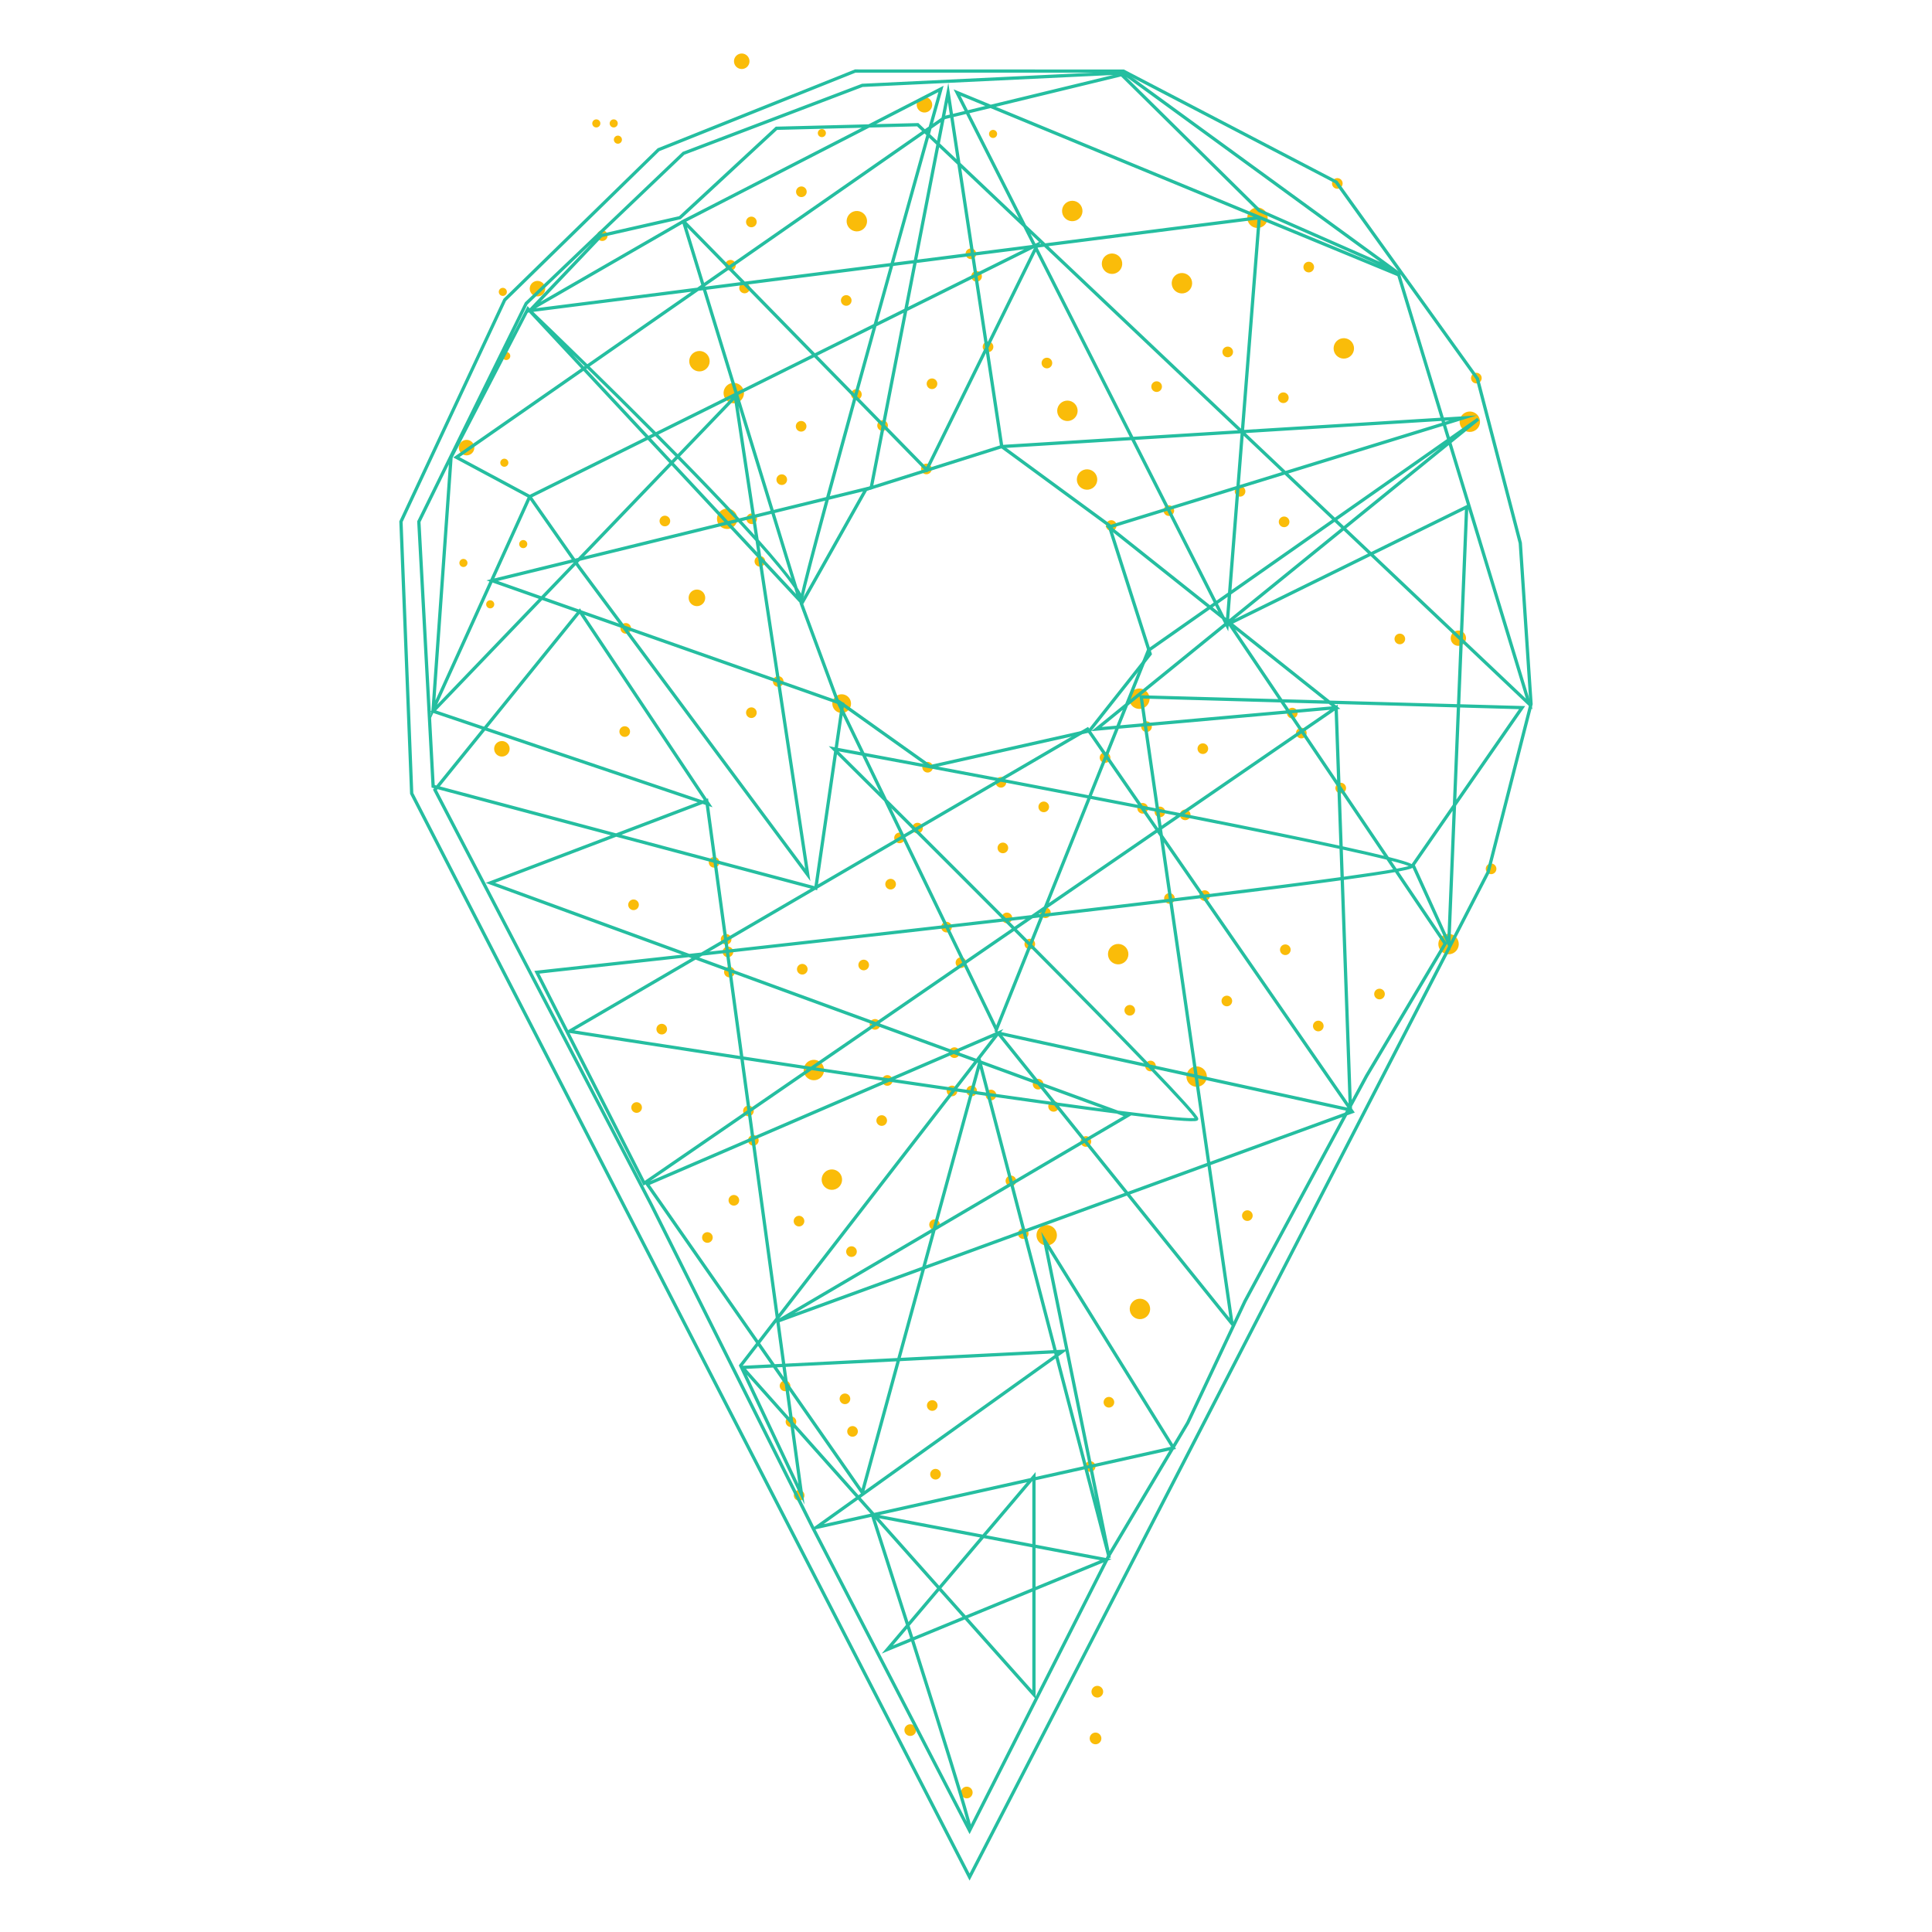 <?xml version="1.0" encoding="utf-8"?>
<!-- Generator: Adobe Illustrator 25.3.1, SVG Export Plug-In . SVG Version: 6.00 Build 0)  -->
<svg version="1.1" id="Ñëîé_1" xmlns="http://www.w3.org/2000/svg" xmlns:xlink="http://www.w3.org/1999/xlink" x="0px" y="0px"
	 viewBox="0 0 500 500" enable-background="new 0 0 500 500" xml:space="preserve">
<path fill="#FABC09" d="M165.87,287.435c-0.447,0.616-1.309,0.753-1.925,0.305c-0.616-0.447-0.753-1.309-0.305-1.925
	c0.447-0.616,1.309-0.753,1.925-0.306C166.18,285.957,166.317,286.818,165.87,287.435z"/>
<path fill="#FABC09" d="M131.369,120.37c-0.34,0.468-0.995,0.572-1.463,0.232c-0.468-0.34-0.572-0.995-0.232-1.463
	c0.34-0.468,0.995-0.572,1.463-0.232C131.605,119.247,131.709,119.902,131.369,120.37z"/>
<path fill="#FABC09" d="M318.866,258.827c0.126,0.751-0.381,1.461-1.132,1.587c-0.75,0.126-1.461-0.381-1.587-1.132
	c-0.126-0.751,0.381-1.461,1.132-1.587C318.029,257.57,318.74,258.076,318.866,258.827z"/>
<path fill="#FABC09" d="M229.769,109.902c0.126,0.751-0.381,1.461-1.132,1.587c-0.751,0.126-1.462-0.381-1.587-1.132
	c-0.126-0.751,0.381-1.461,1.132-1.587C228.933,108.644,229.643,109.151,229.769,109.902z"/>
<path fill="#FABC09" d="M127.714,157.013c-0.34,0.468-0.995,0.572-1.463,0.232c-0.468-0.34-0.572-0.995-0.232-1.463
	c0.34-0.468,0.995-0.572,1.463-0.232C127.95,155.89,128.054,156.545,127.714,157.013z"/>
<path fill="#FABC09" d="M207.935,387.803c-0.447,0.616-1.309,0.753-1.925,0.305c-0.616-0.447-0.753-1.309-0.305-1.925
	c0.447-0.616,1.309-0.753,1.925-0.306C208.245,386.325,208.382,387.186,207.935,387.803z"/>
<path fill="#FABC09" d="M261.699,238.364c-0.447,0.616-1.309,0.753-1.925,0.306c-0.616-0.447-0.753-1.309-0.306-1.925
	c0.447-0.616,1.309-0.753,1.925-0.305C262.009,236.886,262.146,237.748,261.699,238.364z"/>
<path fill="#FABC09" d="M243.227,382.336c-0.447,0.616-1.309,0.753-1.925,0.306c-0.616-0.447-0.753-1.309-0.305-1.925
	c0.447-0.616,1.309-0.753,1.925-0.306C243.537,380.858,243.674,381.72,243.227,382.336z"/>
<path fill="#FABC09" d="M208.692,110.097c0.126,0.751-0.381,1.461-1.132,1.587c-0.751,0.126-1.461-0.381-1.587-1.132
	c-0.126-0.751,0.381-1.462,1.132-1.587C207.855,108.84,208.566,109.346,208.692,110.097z"/>
<path fill="#FABC09" d="M256.6,90.802c-0.577,0.496-1.447,0.431-1.944-0.146c-0.496-0.577-0.431-1.447,0.146-1.944
	c0.577-0.496,1.447-0.431,1.944,0.146C257.243,89.435,257.178,90.305,256.6,90.802z"/>
<path fill="#FABC09" d="M303.393,133.188c-0.577,0.497-1.447,0.431-1.944-0.146c-0.496-0.577-0.431-1.447,0.146-1.944
	c0.577-0.497,1.447-0.431,1.944,0.146C304.035,131.821,303.97,132.691,303.393,133.188z"/>
<path fill="#FABC09" d="M386.791,225.899c-0.577,0.496-1.447,0.431-1.944-0.146c-0.496-0.577-0.431-1.447,0.146-1.944
	c0.577-0.497,1.448-0.431,1.944,0.146C387.433,224.532,387.368,225.402,386.791,225.899z"/>
<path fill="#FABC09" d="M271.021,209.864c-0.577,0.497-1.447,0.431-1.944-0.146c-0.496-0.577-0.431-1.447,0.146-1.944
	c0.577-0.496,1.447-0.431,1.944,0.146C271.664,208.498,271.598,209.368,271.021,209.864z"/>
<path fill="#FABC09" d="M283.252,380.337c-0.447,0.616-1.309,0.753-1.925,0.306c-0.616-0.447-0.753-1.309-0.305-1.925
	s1.309-0.753,1.925-0.305C283.563,378.859,283.7,379.721,283.252,380.337z"/>
<path fill="#FABC09" d="M197.558,146.311c-0.577,0.497-1.447,0.431-1.944-0.146c-0.496-0.577-0.431-1.447,0.146-1.944
	c0.577-0.497,1.447-0.431,1.944,0.146C198.201,144.945,198.135,145.815,197.558,146.311z"/>
<path fill="#FABC09" d="M219.788,362.825c-0.447,0.616-1.309,0.753-1.925,0.306c-0.616-0.447-0.753-1.309-0.306-1.925
	s1.309-0.753,1.925-0.305C220.099,361.348,220.236,362.209,219.788,362.825z"/>
<path fill="#FABC09" d="M236.798,448.638c-0.492,0.677-1.438,0.827-2.115,0.336c-0.677-0.491-0.827-1.438-0.336-2.115
	c0.492-0.677,1.439-0.827,2.115-0.336C237.139,447.014,237.29,447.961,236.798,448.638z"/>
<path fill="#FABC09" d="M208.513,50.439c-0.447,0.616-1.309,0.753-1.925,0.306c-0.616-0.447-0.753-1.309-0.306-1.925
	c0.447-0.616,1.309-0.753,1.925-0.306C208.823,48.961,208.96,49.823,208.513,50.439z"/>
<path fill="#FABC09" d="M246.072,240.75c-0.447,0.616-1.309,0.753-1.925,0.305c-0.616-0.447-0.753-1.309-0.305-1.925
	c0.447-0.616,1.309-0.753,1.925-0.305C246.383,239.272,246.519,240.133,246.072,240.75z"/>
<path fill="#FABC09" d="M303.764,233.321c-0.447,0.616-1.309,0.753-1.925,0.305c-0.616-0.447-0.753-1.309-0.305-1.925
	c0.447-0.616,1.309-0.753,1.925-0.306C304.074,231.843,304.211,232.705,303.764,233.321z"/>
<path fill="#FABC09" d="M337.9,190.527c-0.447,0.616-1.309,0.753-1.925,0.306c-0.616-0.447-0.753-1.309-0.306-1.925
	c0.447-0.616,1.309-0.753,1.925-0.306C338.21,189.049,338.347,189.911,337.9,190.527z"/>
<path fill="#FABC09" d="M213.73,34.271c0.096,0.571-0.289,1.11-0.86,1.206c-0.57,0.096-1.11-0.289-1.206-0.86
	c-0.096-0.571,0.289-1.111,0.86-1.206C213.094,33.315,213.634,33.7,213.73,34.271z"/>
<path fill="#FABC09" d="M241.11,121.136c0.126,0.751-0.381,1.461-1.132,1.587c-0.751,0.126-1.462-0.381-1.587-1.132
	c-0.126-0.751,0.381-1.462,1.132-1.587C240.273,119.879,240.984,120.385,241.11,121.136z"/>
<path fill="#FABC09" d="M172.619,266.113c0.126,0.751-0.381,1.461-1.132,1.587c-0.751,0.126-1.461-0.381-1.587-1.132
	c-0.126-0.751,0.381-1.461,1.132-1.587C171.782,264.856,172.493,265.363,172.619,266.113z"/>
<path fill="#FABC09" d="M363.634,165.131c0.126,0.751-0.381,1.461-1.132,1.587c-0.751,0.126-1.461-0.381-1.587-1.132
	c-0.126-0.751,0.381-1.461,1.132-1.587C362.797,163.874,363.508,164.38,363.634,165.131z"/>
<path fill="#FABC09" d="M231.605,229.628c-0.447,0.616-1.309,0.753-1.925,0.306c-0.616-0.447-0.753-1.309-0.306-1.925
	c0.447-0.616,1.309-0.753,1.925-0.305C231.915,228.151,232.052,229.013,231.605,229.628z"/>
<path fill="#FABC09" d="M195.902,134.032c0.126,0.751-0.381,1.461-1.132,1.587c-0.751,0.126-1.461-0.381-1.587-1.132
	c-0.126-0.751,0.381-1.461,1.132-1.587C195.066,132.774,195.776,133.281,195.902,134.032z"/>
<path fill="#FABC09" d="M242.559,99.09c0.126,0.751-0.381,1.461-1.132,1.587c-0.751,0.126-1.462-0.381-1.587-1.132
	c-0.126-0.751,0.381-1.462,1.132-1.587C241.722,97.833,242.433,98.339,242.559,99.09z"/>
<path fill="#FABC09" d="M193.81,75.342c-0.447,0.616-1.309,0.753-1.925,0.306c-0.616-0.447-0.753-1.309-0.305-1.925
	c0.447-0.616,1.309-0.753,1.925-0.305C194.121,73.864,194.257,74.726,193.81,75.342z"/>
<path fill="#FABC09" d="M233.913,217.657c-0.447,0.616-1.309,0.753-1.925,0.305c-0.616-0.447-0.753-1.309-0.306-1.925
	c0.447-0.616,1.309-0.753,1.925-0.306C234.224,216.179,234.36,217.041,233.913,217.657z"/>
<path fill="#FABC09" d="M219.787,183.52c-0.786,1.083-2.301,1.324-3.384,0.537c-1.083-0.786-1.323-2.301-0.537-3.384
	c0.786-1.083,2.301-1.323,3.384-0.537C220.333,180.922,220.573,182.437,219.787,183.52z"/>
<path fill="#FABC09" d="M274.024,286.1c0.126,0.751-0.381,1.461-1.132,1.587c-0.751,0.126-1.461-0.381-1.587-1.132
	c-0.126-0.751,0.381-1.462,1.132-1.587C273.188,284.842,273.898,285.349,274.024,286.1z"/>
<path fill="#FABC09" d="M287.099,196.877c-0.447,0.616-1.309,0.753-1.925,0.305c-0.616-0.447-0.753-1.309-0.306-1.925
	c0.447-0.616,1.309-0.753,1.925-0.305C287.41,195.399,287.546,196.261,287.099,196.877z"/>
<path fill="#FABC09" d="M271.449,237.272c-0.577,0.496-1.447,0.431-1.944-0.146c-0.496-0.577-0.431-1.447,0.146-1.944
	c0.577-0.496,1.447-0.431,1.944,0.146C272.092,235.905,272.026,236.775,271.449,237.272z"/>
<path fill="#FABC09" d="M207.898,316.836c-0.447,0.616-1.309,0.753-1.925,0.306c-0.616-0.447-0.753-1.309-0.306-1.925
	c0.447-0.616,1.309-0.753,1.925-0.305C208.209,315.358,208.345,316.22,207.898,316.836z"/>
<path fill="#FABC09" d="M184.191,321.07c-0.447,0.616-1.309,0.753-1.925,0.306c-0.616-0.447-0.753-1.309-0.306-1.925
	c0.447-0.616,1.309-0.753,1.925-0.306C184.502,319.592,184.638,320.454,184.191,321.07z"/>
<path fill="#FABC09" d="M260.16,203.264c-0.447,0.616-1.309,0.753-1.925,0.305c-0.616-0.447-0.753-1.309-0.306-1.925
	c0.447-0.616,1.309-0.753,1.925-0.306C260.471,201.786,260.607,202.648,260.16,203.264z"/>
<path fill="#FABC09" d="M173.184,135.647c-0.447,0.616-1.309,0.753-1.925,0.306c-0.616-0.447-0.753-1.309-0.306-1.925
	c0.447-0.616,1.309-0.753,1.925-0.305C173.495,134.169,173.632,135.031,173.184,135.647z"/>
<path fill="#FABC09" d="M285.211,438.7c-0.492,0.677-1.438,0.827-2.115,0.336c-0.677-0.491-0.827-1.438-0.336-2.115
	c0.491-0.677,1.438-0.827,2.115-0.336C285.552,437.077,285.703,438.023,285.211,438.7z"/>
<path fill="#FABC09" d="M190.155,69.452c-0.447,0.616-1.309,0.753-1.925,0.306c-0.616-0.447-0.753-1.309-0.306-1.925
	c0.447-0.616,1.309-0.753,1.925-0.306C190.465,67.974,190.602,68.836,190.155,69.452z"/>
<path fill="#FABC09" d="M242.38,364.556c-0.447,0.616-1.309,0.753-1.925,0.305c-0.616-0.447-0.753-1.309-0.305-1.925
	c0.447-0.616,1.309-0.753,1.925-0.306C242.69,363.078,242.827,363.94,242.38,364.556z"/>
<path fill="#FABC09" d="M136.448,140.639c0.096,0.571-0.289,1.111-0.86,1.206c-0.57,0.096-1.11-0.289-1.206-0.86
	c-0.096-0.571,0.289-1.11,0.86-1.206C135.812,139.684,136.352,140.068,136.448,140.639z"/>
<path fill="#FABC09" d="M323.93,315.412c-0.447,0.616-1.309,0.753-1.925,0.306c-0.616-0.447-0.753-1.309-0.305-1.925
	c0.447-0.616,1.309-0.753,1.925-0.305C324.24,313.934,324.377,314.795,323.93,315.412z"/>
<path fill="#FABC09" d="M189.886,252.371c-0.447,0.616-1.309,0.753-1.925,0.306c-0.616-0.447-0.753-1.309-0.306-1.925
	c0.447-0.616,1.309-0.753,1.925-0.305C190.197,250.893,190.333,251.755,189.886,252.371z"/>
<path fill="#FABC09" d="M333.243,103.742c-0.447,0.616-1.309,0.753-1.925,0.306c-0.616-0.447-0.753-1.309-0.306-1.925
	c0.447-0.616,1.309-0.753,1.925-0.305C333.553,102.265,333.69,103.126,333.243,103.742z"/>
<path fill="#FABC09" d="M297.08,208.963c0.126,0.751-0.381,1.461-1.132,1.587c-0.751,0.126-1.462-0.381-1.587-1.132
	c-0.126-0.751,0.381-1.461,1.132-1.587C296.244,207.705,296.954,208.212,297.08,208.963z"/>
<path fill="#FABC09" d="M300.694,99.831c0.126,0.751-0.381,1.461-1.132,1.587c-0.751,0.126-1.461-0.381-1.587-1.132
	c-0.126-0.751,0.381-1.462,1.132-1.587C299.858,98.573,300.569,99.08,300.694,99.831z"/>
<ellipse transform="matrix(0.674 -0.739 0.739 0.674 -119.536 197.486)" fill="#FABC09" cx="163.908" cy="234.131" rx="1.379" ry="1.378"/>
<path fill="#FABC09" d="M347.457,47.248c0.126,0.751-0.381,1.461-1.132,1.587c-0.75,0.126-1.461-0.381-1.587-1.132
	c-0.126-0.751,0.381-1.462,1.132-1.587C346.621,45.99,347.331,46.497,347.457,47.248z"/>
<path fill="#FABC09" d="M258.04,34.488c0.096,0.57-0.289,1.11-0.86,1.206c-0.57,0.096-1.111-0.289-1.206-0.86
	c-0.096-0.571,0.289-1.11,0.86-1.206C257.404,33.532,257.944,33.917,258.04,34.488z"/>
<path fill="#FABC09" d="M160.759,36.764c-0.34,0.468-0.995,0.572-1.463,0.232c-0.468-0.34-0.572-0.995-0.232-1.463
	c0.34-0.468,0.995-0.572,1.463-0.232C160.995,35.641,161.099,36.296,160.759,36.764z"/>
<path fill="#FABC09" d="M208.745,251.642c-0.447,0.616-1.309,0.753-1.925,0.306c-0.616-0.447-0.753-1.309-0.306-1.925
	c0.447-0.616,1.309-0.753,1.925-0.305C209.055,250.164,209.192,251.026,208.745,251.642z"/>
<path fill="#FABC09" d="M251.427,464.788c-0.491,0.677-1.438,0.827-2.115,0.336c-0.677-0.492-0.827-1.438-0.336-2.115
	c0.491-0.677,1.438-0.827,2.115-0.336C251.768,463.164,251.919,464.111,251.427,464.788z"/>
<path fill="#FABC09" d="M195.813,57.212c0.126,0.751-0.381,1.461-1.132,1.587c-0.751,0.126-1.462-0.381-1.587-1.132
	c-0.126-0.751,0.381-1.462,1.132-1.587C194.976,55.955,195.687,56.461,195.813,57.212z"/>
<path fill="#FABC09" d="M156.98,61.795c-0.447,0.616-1.309,0.753-1.925,0.305c-0.616-0.447-0.753-1.309-0.305-1.925
	c0.447-0.616,1.309-0.753,1.925-0.306C157.29,60.317,157.427,61.179,156.98,61.795z"/>
<path fill="#FABC09" d="M334,245.565c0.126,0.751-0.381,1.461-1.132,1.587c-0.751,0.126-1.462-0.381-1.587-1.132
	c-0.126-0.751,0.381-1.461,1.132-1.587C333.163,244.308,333.874,244.814,334,245.565z"/>
<path fill="#FABC09" d="M293.285,262.504c-0.577,0.497-1.447,0.431-1.944-0.146c-0.496-0.577-0.431-1.447,0.146-1.944
	c0.577-0.497,1.447-0.431,1.944,0.146C293.928,261.138,293.862,262.008,293.285,262.504z"/>
<path fill="#FABC09" d="M339.602,70.163c-0.577,0.497-1.447,0.431-1.944-0.146c-0.496-0.577-0.431-1.447,0.146-1.944
	c0.577-0.497,1.448-0.431,1.944,0.146C340.244,68.796,340.179,69.666,339.602,70.163z"/>
<path fill="#FABC09" d="M265.716,320.303c-0.577,0.497-1.447,0.431-1.944-0.146c-0.496-0.577-0.431-1.447,0.146-1.944
	c0.577-0.496,1.448-0.431,1.944,0.146C266.358,318.937,266.293,319.807,265.716,320.303z"/>
<path fill="#FABC09" d="M131.698,92.925c-0.438,0.377-1.1,0.328-1.477-0.111c-0.377-0.438-0.328-1.1,0.111-1.477
	c0.438-0.377,1.1-0.327,1.477,0.111C132.186,91.886,132.136,92.547,131.698,92.925z"/>
<path fill="#FABC09" d="M333.225,136.099c-0.577,0.497-1.447,0.431-1.944-0.146c-0.496-0.577-0.431-1.447,0.146-1.944
	c0.577-0.496,1.448-0.431,1.944,0.146C333.867,134.732,333.802,135.602,333.225,136.099z"/>
<path fill="#FABC09" d="M252.169,66.724c-0.577,0.497-1.447,0.431-1.944-0.146c-0.496-0.577-0.431-1.447,0.146-1.944
	c0.577-0.496,1.447-0.431,1.944,0.146C252.811,65.357,252.746,66.227,252.169,66.724z"/>
<path fill="#FABC09" d="M229.084,291.041c-0.577,0.496-1.447,0.431-1.944-0.146c-0.496-0.577-0.431-1.447,0.146-1.944
	c0.577-0.496,1.447-0.431,1.944,0.146C229.726,289.674,229.661,290.544,229.084,291.041z"/>
<path fill="#FABC09" d="M256.339,284.763c-0.759-0.063-1.322-0.73-1.259-1.489c0.064-0.758,0.73-1.322,1.489-1.259
	c0.759,0.063,1.322,0.73,1.259,1.489C257.764,284.264,257.097,284.827,256.339,284.763z"/>
<path fill="#FABC09" d="M318.633,92.124c-0.577,0.497-1.447,0.431-1.944-0.146c-0.496-0.577-0.431-1.447,0.146-1.944
	c0.577-0.496,1.447-0.431,1.944,0.146C319.275,90.757,319.21,91.628,318.633,92.124z"/>
<path fill="#FABC09" d="M220.366,77.532c0.126,0.751-0.381,1.461-1.132,1.587c-0.751,0.126-1.461-0.381-1.587-1.132
	c-0.126-0.751,0.381-1.461,1.132-1.587C219.53,76.275,220.241,76.782,220.366,77.532z"/>
<path fill="#FABC09" d="M230.758,280.429c-0.447,0.616-1.309,0.753-1.925,0.306c-0.616-0.447-0.753-1.309-0.306-1.925
	c0.447-0.616,1.309-0.753,1.925-0.305C231.069,278.951,231.206,279.813,230.758,280.429z"/>
<path fill="#FABC09" d="M155.173,32.554c-0.34,0.468-0.995,0.572-1.463,0.232c-0.468-0.34-0.572-0.995-0.232-1.463
	c0.34-0.468,0.995-0.572,1.463-0.232C155.409,31.431,155.513,32.086,155.173,32.554z"/>
<path fill="#FABC09" d="M280.057,296.398c-0.542-0.535-0.548-1.407-0.013-1.949c0.535-0.542,1.408-0.548,1.949-0.013
	c0.542,0.535,0.547,1.408,0.013,1.949C281.472,296.927,280.599,296.933,280.057,296.398z"/>
<path fill="#FABC09" d="M131.165,75.364c0.096,0.57-0.289,1.11-0.86,1.206c-0.57,0.096-1.11-0.289-1.206-0.86
	c-0.096-0.57,0.289-1.11,0.86-1.206C130.53,74.409,131.07,74.794,131.165,75.364z"/>
<path fill="#FABC09" d="M196.081,295.938c-0.447,0.616-1.309,0.753-1.925,0.305c-0.616-0.447-0.753-1.309-0.305-1.925
	c0.447-0.616,1.309-0.753,1.925-0.306C196.392,294.46,196.529,295.322,196.081,295.938z"/>
<path fill="#FABC09" d="M221.75,371.255c-0.447,0.616-1.309,0.753-1.925,0.305c-0.616-0.447-0.753-1.309-0.306-1.925
	c0.447-0.616,1.309-0.753,1.925-0.306C222.061,369.778,222.198,370.639,221.75,371.255z"/>
<path fill="#FABC09" d="M301.541,209.899c0.126,0.751-0.381,1.461-1.132,1.587c-0.751,0.126-1.461-0.381-1.587-1.132
	c-0.126-0.751,0.381-1.461,1.132-1.587C300.705,208.641,301.415,209.148,301.541,209.899z"/>
<path fill="#FABC09" d="M203.433,124.946c-0.447,0.616-1.309,0.753-1.925,0.305c-0.616-0.447-0.753-1.309-0.305-1.925
	c0.447-0.616,1.309-0.753,1.925-0.306C203.743,123.468,203.88,124.33,203.433,124.946z"/>
<path fill="#FABC09" d="M194.811,288.318c-0.447,0.616-1.309,0.753-1.925,0.306c-0.616-0.447-0.753-1.309-0.306-1.925
	c0.447-0.616,1.309-0.753,1.925-0.305C195.122,286.84,195.259,287.702,194.811,288.318z"/>
<path fill="#FABC09" d="M260.901,219.212c0.126,0.751-0.381,1.462-1.132,1.587c-0.751,0.126-1.461-0.381-1.587-1.132
	c-0.126-0.751,0.381-1.461,1.132-1.587C260.064,217.955,260.775,218.462,260.901,219.212z"/>
<path fill="#FABC09" d="M312.886,232.592c-0.447,0.616-1.309,0.753-1.925,0.306c-0.616-0.447-0.753-1.309-0.306-1.925
	c0.447-0.616,1.309-0.753,1.925-0.306C313.196,231.114,313.333,231.976,312.886,232.592z"/>
<path fill="#FABC09" d="M163.061,163.433c-0.447,0.616-1.309,0.753-1.925,0.306c-0.616-0.447-0.753-1.309-0.305-1.925
	c0.447-0.616,1.309-0.753,1.925-0.305C163.371,161.955,163.508,162.817,163.061,163.433z"/>
<path fill="#FABC09" d="M358.375,257.028c0.126,0.751-0.381,1.462-1.132,1.587c-0.751,0.126-1.461-0.381-1.587-1.132
	c-0.126-0.751,0.381-1.461,1.132-1.587C357.538,255.77,358.249,256.277,358.375,257.028z"/>
<path fill="#FABC09" d="M224.885,249.514c0.126,0.751-0.381,1.462-1.132,1.587c-0.751,0.126-1.461-0.381-1.587-1.132
	c-0.126-0.751,0.381-1.462,1.132-1.587C224.048,248.256,224.759,248.763,224.885,249.514z"/>
<path fill="#FABC09" d="M262.985,305.394c0.126,0.751-0.381,1.461-1.132,1.587c-0.751,0.126-1.461-0.381-1.587-1.132
	c-0.126-0.751,0.381-1.462,1.132-1.587C262.149,304.137,262.859,304.644,262.985,305.394z"/>
<path fill="#FABC09" d="M202.765,176.138c0.126,0.751-0.381,1.461-1.132,1.587c-0.751,0.126-1.461-0.381-1.587-1.132
	c-0.126-0.751,0.381-1.461,1.132-1.587C201.929,174.88,202.639,175.387,202.765,176.138z"/>
<path fill="#FABC09" d="M241.427,198.328c0.126,0.751-0.381,1.461-1.132,1.587c-0.751,0.126-1.461-0.381-1.587-1.132
	c-0.126-0.751,0.381-1.462,1.132-1.587C240.591,197.07,241.301,197.577,241.427,198.328z"/>
<path fill="#FABC09" d="M243.227,316.719c0.126,0.751-0.381,1.461-1.132,1.587c-0.751,0.126-1.462-0.381-1.587-1.132
	c-0.126-0.751,0.381-1.461,1.132-1.587C242.39,315.461,243.101,315.968,243.227,316.719z"/>
<path fill="#FABC09" d="M297.837,188.87c-0.447,0.616-1.309,0.753-1.925,0.305c-0.616-0.447-0.753-1.309-0.306-1.925
	c0.447-0.616,1.309-0.753,1.925-0.305C298.148,187.393,298.284,188.254,297.837,188.87z"/>
<path fill="#FABC09" d="M252.825,282.111c0.126,0.751-0.381,1.461-1.132,1.587c-0.751,0.126-1.462-0.381-1.587-1.132
	c-0.126-0.751,0.381-1.461,1.132-1.587C251.989,280.853,252.699,281.36,252.825,282.111z"/>
<path fill="#FABC09" d="M222.996,101.858c0.126,0.751-0.381,1.461-1.132,1.587c-0.751,0.126-1.462-0.381-1.587-1.132
	c-0.126-0.751,0.381-1.461,1.132-1.587C222.159,100.601,222.87,101.107,222.996,101.858z"/>
<path fill="#FABC09" d="M288.101,363.709c-0.447,0.616-1.309,0.753-1.925,0.306c-0.616-0.447-0.753-1.309-0.306-1.925
	c0.447-0.616,1.309-0.753,1.925-0.306C288.411,362.231,288.548,363.093,288.101,363.709z"/>
<path fill="#FABC09" d="M120.782,146.308c-0.34,0.468-0.995,0.572-1.463,0.232c-0.468-0.34-0.572-0.995-0.232-1.463
	c0.34-0.468,0.995-0.572,1.463-0.232C121.018,145.185,121.122,145.84,120.782,146.308z"/>
<path fill="#FABC09" d="M248.115,273.232c-0.447,0.616-1.309,0.753-1.925,0.305c-0.616-0.447-0.753-1.309-0.306-1.925
	c0.447-0.616,1.309-0.753,1.925-0.306C248.426,271.754,248.563,272.616,248.115,273.232z"/>
<path fill="#FABC09" d="M322.285,126.925c0.126,0.751-0.381,1.461-1.132,1.587c-0.751,0.126-1.461-0.381-1.587-1.132
	c-0.126-0.751,0.381-1.461,1.132-1.587C321.448,125.667,322.159,126.174,322.285,126.925z"/>
<path fill="#FABC09" d="M204.28,359.476c-0.447,0.616-1.309,0.753-1.925,0.306c-0.616-0.447-0.753-1.309-0.306-1.925
	c0.447-0.616,1.309-0.753,1.925-0.306C204.59,357.998,204.727,358.86,204.28,359.476z"/>
<path fill="#FABC09" d="M227.563,265.918c-0.447,0.616-1.309,0.753-1.925,0.305c-0.616-0.447-0.753-1.309-0.305-1.925
	c0.447-0.616,1.309-0.753,1.925-0.305C227.874,264.44,228.01,265.302,227.563,265.918z"/>
<path fill="#FABC09" d="M238.57,215.117c-0.447,0.616-1.309,0.753-1.925,0.306c-0.616-0.447-0.753-1.309-0.305-1.925
	c0.447-0.616,1.309-0.753,1.925-0.305C238.88,213.639,239.017,214.501,238.57,215.117z"/>
<path fill="#FABC09" d="M335.799,184.32c0.126,0.751-0.381,1.461-1.132,1.587c-0.751,0.126-1.461-0.381-1.587-1.132
	c-0.126-0.751,0.381-1.462,1.132-1.587C334.963,183.062,335.674,183.569,335.799,184.32z"/>
<path fill="#FABC09" d="M247.745,282.111c0.126,0.751-0.381,1.461-1.132,1.587c-0.751,0.126-1.461-0.381-1.587-1.132
	c-0.126-0.751,0.381-1.461,1.132-1.587C246.908,280.853,247.619,281.36,247.745,282.111z"/>
<path fill="#FABC09" d="M159.677,32.554c-0.34,0.468-0.995,0.572-1.463,0.232c-0.468-0.34-0.572-0.995-0.232-1.463
	c0.34-0.468,0.995-0.572,1.463-0.232C159.912,31.431,160.016,32.086,159.677,32.554z"/>
<path fill="#FABC09" d="M249.809,249.949c-0.447,0.616-1.309,0.753-1.925,0.305c-0.616-0.447-0.753-1.309-0.305-1.925
	c0.447-0.616,1.309-0.753,1.925-0.306C250.119,248.471,250.256,249.333,249.809,249.949z"/>
<path fill="#FABC09" d="M299.107,275.655c0.126,0.751-0.381,1.462-1.132,1.587c-0.751,0.126-1.461-0.381-1.587-1.132
	c-0.126-0.751,0.381-1.461,1.132-1.587C298.271,274.397,298.981,274.904,299.107,275.655z"/>
<path fill="#FABC09" d="M189.748,246.127c0.126,0.751-0.381,1.461-1.132,1.587c-0.751,0.126-1.461-0.381-1.587-1.132
	c-0.126-0.751,0.381-1.462,1.132-1.587C188.911,244.87,189.622,245.376,189.748,246.127z"/>
<path fill="#FABC09" d="M189.039,243.904c-0.447,0.616-1.309,0.753-1.925,0.305c-0.616-0.447-0.753-1.309-0.305-1.925
	c0.447-0.616,1.309-0.753,1.925-0.305C189.35,242.426,189.486,243.288,189.039,243.904z"/>
<path fill="#FABC09" d="M312.654,193.527c0.126,0.751-0.381,1.461-1.132,1.587c-0.751,0.126-1.462-0.381-1.587-1.132
	c-0.126-0.751,0.381-1.461,1.132-1.587C311.818,192.27,312.528,192.776,312.654,193.527z"/>
<path fill="#FABC09" d="M195.813,184.214c0.126,0.751-0.381,1.462-1.132,1.587c-0.751,0.126-1.462-0.381-1.587-1.132
	c-0.126-0.751,0.381-1.461,1.132-1.587C194.976,182.956,195.687,183.463,195.813,184.214z"/>
<path fill="#FABC09" d="M348.097,204.766c-0.447,0.616-1.309,0.753-1.925,0.306c-0.616-0.447-0.753-1.309-0.306-1.925
	c0.447-0.616,1.309-0.753,1.925-0.306C348.407,203.288,348.544,204.15,348.097,204.766z"/>
<path fill="#FABC09" d="M185.921,223.971c-0.447,0.616-1.309,0.753-1.925,0.306c-0.616-0.447-0.753-1.309-0.305-1.925
	c0.447-0.616,1.309-0.753,1.925-0.305C186.232,222.493,186.369,223.355,185.921,223.971z"/>
<path fill="#FABC09" d="M267.626,245.137c-0.447,0.616-1.309,0.753-1.925,0.306c-0.616-0.447-0.753-1.309-0.305-1.925
	c0.447-0.616,1.309-0.753,1.925-0.305C267.936,243.659,268.073,244.521,267.626,245.137z"/>
<path fill="#FABC09" d="M284.746,450.794c-0.491,0.677-1.438,0.827-2.115,0.336c-0.677-0.491-0.827-1.438-0.336-2.115
	c0.492-0.677,1.439-0.827,2.115-0.336C285.087,449.17,285.238,450.117,284.746,450.794z"/>
<path fill="#FABC09" d="M162.792,190.14c-0.447,0.616-1.309,0.753-1.925,0.305c-0.616-0.447-0.753-1.309-0.305-1.925
	c0.447-0.616,1.309-0.753,1.925-0.306C163.103,188.663,163.24,189.524,162.792,190.14z"/>
<path fill="#FABC09" d="M269.779,281.39c-0.447,0.616-1.309,0.753-1.925,0.306c-0.616-0.447-0.753-1.309-0.306-1.925
	c0.447-0.616,1.309-0.753,1.925-0.305C270.09,279.912,270.226,280.774,269.779,281.39z"/>
<path fill="#FABC09" d="M191.038,311.447c-0.447,0.616-1.309,0.753-1.925,0.305c-0.616-0.447-0.753-1.309-0.305-1.925
	c0.447-0.616,1.309-0.753,1.925-0.306C191.349,309.969,191.485,310.831,191.038,311.447z"/>
<path fill="#FABC09" d="M254.095,71.289c0.126,0.751-0.381,1.461-1.132,1.587c-0.751,0.126-1.462-0.381-1.587-1.132
	c-0.126-0.751,0.381-1.461,1.132-1.587C253.259,70.031,253.969,70.538,254.095,71.289z"/>
<path fill="#FABC09" d="M307.843,211.694c-0.447,0.616-1.309,0.753-1.925,0.306c-0.616-0.447-0.753-1.309-0.306-1.925
	c0.447-0.616,1.309-0.753,1.925-0.305C308.153,210.216,308.29,211.078,307.843,211.694z"/>
<path fill="#FABC09" d="M342.288,266.341c-0.447,0.616-1.309,0.753-1.925,0.305c-0.616-0.447-0.753-1.309-0.305-1.925
	c0.447-0.616,1.309-0.753,1.925-0.306C342.598,264.863,342.735,265.725,342.288,266.341z"/>
<path fill="#FABC09" d="M288.95,135.777c0.126,0.751-0.381,1.462-1.132,1.587c-0.751,0.126-1.462-0.381-1.587-1.132
	c-0.126-0.751,0.381-1.461,1.132-1.587C288.113,134.52,288.824,135.026,288.95,135.777z"/>
<path fill="#FABC09" d="M205.818,368.752c-0.447,0.616-1.309,0.753-1.925,0.306c-0.616-0.447-0.753-1.309-0.305-1.925
	c0.447-0.616,1.309-0.753,1.925-0.306C206.129,367.274,206.265,368.136,205.818,368.752z"/>
<path fill="#FABC09" d="M272.298,93.725c0.126,0.751-0.381,1.461-1.132,1.587c-0.751,0.126-1.461-0.381-1.587-1.132
	c-0.126-0.751,0.381-1.462,1.132-1.587C271.462,92.468,272.173,92.974,272.298,93.725z"/>
<path fill="#FABC09" d="M221.481,324.725c-0.447,0.616-1.309,0.753-1.925,0.305c-0.616-0.447-0.753-1.309-0.305-1.925
	c0.447-0.616,1.309-0.753,1.925-0.306C221.792,323.247,221.929,324.109,221.481,324.725z"/>
<path fill="#FABC09" d="M383.441,97.625c0.126,0.751-0.381,1.461-1.132,1.587c-0.751,0.126-1.461-0.381-1.587-1.132
	c-0.126-0.751,0.381-1.461,1.132-1.587C382.604,96.367,383.315,96.874,383.441,97.625z"/>
<path fill="#FABC09" d="M297.153,340.308c-0.858,1.182-2.511,1.444-3.693,0.586c-1.182-0.858-1.444-2.511-0.586-3.693
	c0.858-1.181,2.511-1.444,3.693-0.586C297.749,337.473,298.011,339.127,297.153,340.308z"/>
<path fill="#FABC09" d="M131.87,193.458c0.183,1.094-0.555,2.13-1.649,2.313c-1.094,0.183-2.13-0.555-2.313-1.649
	c-0.183-1.094,0.555-2.13,1.649-2.313C130.651,191.626,131.687,192.364,131.87,193.458z"/>
<path fill="#FABC09" d="M382.995,108.705c0.242,1.44-0.73,2.803-2.17,3.044c-1.44,0.241-2.803-0.73-3.044-2.17
	s0.73-2.803,2.17-3.045C381.391,106.293,382.754,107.265,382.995,108.705z"/>
<path fill="#FABC09" d="M140.726,75.884c-0.652,0.898-1.908,1.097-2.806,0.445c-0.898-0.652-1.097-1.908-0.445-2.806
	c0.652-0.898,1.908-1.097,2.806-0.445C141.179,73.73,141.378,74.986,140.726,75.884z"/>
<path fill="#FABC09" d="M297.013,182.38c-0.858,1.182-2.511,1.444-3.693,0.586c-1.181-0.858-1.444-2.511-0.586-3.693
	c0.858-1.182,2.511-1.444,3.693-0.586C297.608,179.545,297.871,181.199,297.013,182.38z"/>
<path fill="#FABC09" d="M278.386,107.873c-0.858,1.182-2.511,1.444-3.693,0.586c-1.182-0.858-1.444-2.511-0.586-3.693
	c0.858-1.182,2.511-1.444,3.693-0.586C278.982,105.038,279.244,106.691,278.386,107.873z"/>
<path fill="#FABC09" d="M328.039,55.918c0.241,1.44-0.73,2.803-2.171,3.044c-1.44,0.241-2.803-0.73-3.044-2.171
	c-0.241-1.44,0.73-2.803,2.171-3.044C326.434,53.506,327.798,54.478,328.039,55.918z"/>
<path fill="#FABC09" d="M182.482,154.368c0.196,1.17-0.593,2.278-1.763,2.474c-1.17,0.196-2.278-0.594-2.474-1.763
	c-0.196-1.17,0.594-2.278,1.763-2.474C181.178,152.408,182.286,153.198,182.482,154.368z"/>
<path fill="#FABC09" d="M223.473,59.247c-1.107,0.952-2.776,0.827-3.729-0.28c-0.952-1.107-0.827-2.776,0.28-3.729
	c1.107-0.952,2.776-0.827,3.728,0.28C224.705,56.626,224.58,58.295,223.473,59.247z"/>
<path fill="#FABC09" d="M283.9,124.708c-0.336,1.421-1.761,2.3-3.181,1.964c-1.421-0.336-2.3-1.761-1.964-3.181
	c0.336-1.421,1.761-2.3,3.182-1.964C283.357,121.863,284.236,123.287,283.9,124.708z"/>
<path fill="#FABC09" d="M217.426,306.842c-0.858,1.181-2.511,1.444-3.693,0.586c-1.181-0.858-1.444-2.511-0.586-3.693
	c0.858-1.182,2.511-1.444,3.693-0.586C218.021,304.007,218.283,305.66,217.426,306.842z"/>
<path fill="#FABC09" d="M377.024,245.881c-0.858,1.182-2.511,1.444-3.693,0.586c-1.181-0.858-1.444-2.511-0.586-3.693
	c0.858-1.181,2.511-1.444,3.692-0.586C377.62,243.046,377.882,244.699,377.024,245.881z"/>
<path fill="#FABC09" d="M379.029,166.328c-0.643,0.886-1.883,1.083-2.769,0.44c-0.886-0.643-1.083-1.883-0.44-2.769
	c0.643-0.886,1.883-1.083,2.77-0.44C379.476,164.202,379.673,165.442,379.029,166.328z"/>
<path fill="#FABC09" d="M350.385,89.728c0.241,1.44-0.73,2.803-2.171,3.044c-1.44,0.242-2.803-0.73-3.044-2.17
	c-0.241-1.44,0.73-2.803,2.17-3.045C348.781,87.316,350.144,88.288,350.385,89.728z"/>
<path fill="#FABC09" d="M289.514,70.254c-1.107,0.952-2.776,0.827-3.729-0.28c-0.952-1.107-0.827-2.776,0.28-3.729
	c1.107-0.952,2.776-0.827,3.728,0.28C290.746,67.632,290.621,69.302,289.514,70.254z"/>
<path fill="#FABC09" d="M311.83,280.171c-0.858,1.181-2.511,1.444-3.693,0.586c-1.181-0.858-1.444-2.511-0.586-3.693
	c0.858-1.181,2.511-1.444,3.693-0.586C312.425,277.337,312.688,278.99,311.83,280.171z"/>
<path fill="#FABC09" d="M308.488,72.862c0.241,1.44-0.73,2.803-2.17,3.044c-1.44,0.241-2.803-0.73-3.045-2.17
	c-0.241-1.44,0.73-2.803,2.171-3.045C306.884,70.45,308.247,71.422,308.488,72.862z"/>
<path fill="#FABC09" d="M122.735,115.512c0.183,1.094-0.555,2.13-1.649,2.313c-1.094,0.183-2.13-0.555-2.313-1.649
	c-0.183-1.094,0.555-2.13,1.649-2.313C121.516,113.679,122.552,114.417,122.735,115.512z"/>
<path fill="#FABC09" d="M212.769,278.478c-0.858,1.182-2.511,1.444-3.693,0.586c-1.182-0.858-1.444-2.511-0.586-3.693
	c0.858-1.182,2.511-1.444,3.693-0.586C213.365,275.643,213.627,277.296,212.769,278.478z"/>
<path fill="#FABC09" d="M183.158,95.032c-0.858,1.182-2.511,1.444-3.693,0.586c-1.182-0.858-1.444-2.511-0.586-3.693
	c0.858-1.182,2.511-1.444,3.693-0.586C183.753,92.198,184.016,93.851,183.158,95.032z"/>
<path fill="#FABC09" d="M273.024,321.235c-0.858,1.182-2.511,1.444-3.693,0.586c-1.181-0.858-1.444-2.511-0.586-3.693
	c0.858-1.182,2.511-1.444,3.693-0.586C273.619,318.4,273.882,320.053,273.024,321.235z"/>
<path fill="#FABC09" d="M193.942,15.523c0.183,1.094-0.555,2.13-1.649,2.313c-1.094,0.183-2.13-0.555-2.313-1.649
	c-0.183-1.094,0.555-2.13,1.649-2.313C192.723,13.69,193.759,14.429,193.942,15.523z"/>
<path fill="#FABC09" d="M240.557,28.636c-0.841,0.724-2.109,0.628-2.833-0.213c-0.724-0.841-0.628-2.109,0.213-2.833
	c0.841-0.724,2.109-0.628,2.833,0.213C241.493,26.644,241.398,27.913,240.557,28.636z"/>
<path fill="#FABC09" d="M280.111,54.168c0.241,1.44-0.73,2.803-2.171,3.044c-1.44,0.241-2.803-0.73-3.044-2.17
	c-0.241-1.44,0.73-2.803,2.171-3.044C278.506,51.756,279.869,52.728,280.111,54.168z"/>
<path fill="#FABC09" d="M192.507,101.293c0.241,1.44-0.73,2.803-2.171,3.044c-1.44,0.241-2.803-0.73-3.045-2.17
	c-0.241-1.44,0.731-2.803,2.171-3.045C190.903,98.881,192.266,99.853,192.507,101.293z"/>
<path fill="#FABC09" d="M190.332,135.813c-0.858,1.181-2.511,1.444-3.693,0.586c-1.182-0.858-1.444-2.511-0.586-3.693
	c0.858-1.181,2.511-1.444,3.693-0.586C190.927,132.978,191.19,134.631,190.332,135.813z"/>
<path fill="#FABC09" d="M291.992,246.498c0.241,1.44-0.73,2.803-2.171,3.044c-1.44,0.241-2.803-0.73-3.044-2.171
	c-0.241-1.44,0.73-2.803,2.17-3.044C290.387,244.086,291.75,245.058,291.992,246.498z"/>
<g>
	<g>
		<path fill="#25BEA0" stroke="#25BEA0" stroke-width="0.5" stroke-miterlimit="10" d="M250.925,486.154l-0.155-0.298
			L106.373,205.39l-0.001-0.039l-2.778-70.381l0.018-0.038l26.877-57.433l39.852-38.909l50.969-20.373l69.494,0.02l55.13,28.743
			l36.584,50.961l11.106,42.573l2.783,41.709l-0.007,0.027l-11.106,43.499L250.925,486.154z M106.717,205.299l144.208,280.099
			l134.045-259.771l11.086-43.436l-2.775-41.62l-11.093-42.51l-36.514-50.844l-54.994-28.652h-69.337L170.502,38.9l-39.749,38.826
			l-26.81,57.315L106.717,205.299z"/>
	</g>
	<g>
		<path fill="#25BEA0" stroke="#25BEA0" stroke-width="0.5" stroke-miterlimit="10" d="M240.707,198.589l-0.062-0.045
			l-24.106-17.153l-0.019-0.05l-9.284-25.064l16.732-29.747l0.065-0.02l35.253-11.133l0.072,0.052l27.81,20.394l0.018,0.054
			l10.672,33.407l-0.058,0.073l-15.771,19.947l-0.06,0.014L240.707,198.589z M216.826,181.171l23.957,17.046l41.05-9.224
			l15.637-19.778l-10.598-33.177l-27.649-20.276l-35.02,11.059l-16.586,29.487L216.826,181.171z"/>
	</g>
	<g>
		<path fill="#25BEA0" stroke="#25BEA0" stroke-width="0.5" stroke-miterlimit="10" d="M250.927,474.125l-0.156-0.301
			l-40.722-78.669L168.4,311.857l-56.045-107.459l0.437-0.539l-0.861-0.229l-3.71-68.66l0.02-0.04l27.802-56.505l40.78-38.908
			l46.328-17.597l67.624-3.242l0.049,0.036l71.176,51.849L325.77,54.609l-35.562-35.102l-33.275,8.067l105.197,43.442l0.023,0.078
			l11.322,37.218l6.616-0.411l-6.163,1.899l1.134,3.726l7.19-5.041l0.209,0.277l-7.094,5.762l20.762,68.259l-17.802-16.865
			l-0.678,16.581l16.597,0.467l-17.66,25.476l-1.494,36.508l-9.599-21.114l0.057-0.081l10.694-15.427l1.043-25.492l-32.744-0.923
			l1.259,1.002l0.155-0.106l0.008,0.236l0.276,0.22l-0.268,0.024l0.715,20.095l12.562,18.623c6.27,1.581,6.269,1.969,6.269,2.194
			c0,0.169,0,0.431-4.002,1.167l12.711,18.841l-0.057,0.095l-20.362,34.245l-4.174,7.736l0.024,0.692l0.571,0.825l-1.76,0.641
			l-26.124,48.407l-14.805,31.46l-3.734,6.278l0.151,0.243l-0.339,0.075l-16.482,27.73l0.054,0.271l-0.218,0.052l-0.298,0.588
			l0.144,0.028l-0.198,0.081L250.927,474.125z M210.676,395.611l40.248,77.751l35.204-69.505l-18.37,7.55v27.622l-0.304-0.34
			l-17.706-19.879l-13.45,5.53c6.933,21.804,14.801,46.892,14.801,48.477h-0.347c0-1.528-7.857-26.575-14.779-48.344l-6.926,2.847
			l5.694-6.719c-4.768-14.97-8.814-27.525-9.073-28.331L210.676,395.611z M250.089,418.671l17.322,19.448v-26.568L250.089,418.671z
			 M234.865,420.992l-4.633,5.466l5.635-2.317C235.531,423.085,235.195,422.029,234.865,420.992z M235.132,420.678
			c0.35,1.098,0.704,2.21,1.06,3.331l13.312-5.472l-6.436-7.225L235.132,420.678z M226.076,392.408
			c0.721,2.237,4.511,14.002,8.932,27.879l7.828-9.237l-16.572-18.607L226.076,392.408z M243.295,411.045l6.549,7.352l17.566-7.221
			v-10.93l-12.892-2.444L243.295,411.045z M267.758,400.313v10.72l17.847-7.336L267.758,400.313z M226.822,392.549l16.24,18.233
			l11.065-13.054L226.822,392.549z M267.758,399.959l18.561,3.521l0.437-0.863l-5.91-22.638l-13.088,2.916V399.959z
			 M282.454,379.621l4.577,22.503l16.121-27.113L282.454,379.621z M254.777,397.497l12.634,2.397v-16.922l-0.397,0.088
			L254.777,397.497z M226.443,392.124l27.942,5.3l12.067-14.239l-40.028,8.918L226.443,392.124z M281.185,379.903l4.401,16.86
			l-3.471-17.066L281.185,379.903z M112.768,204.44l55.94,107.259l41.926,83.831l11.227-8.029l-16.72-18.772l2.61,19.109
			l-16.259-34.434l4.493-5.804l-28.735-41.219l27.411-11.802l-0.918-6.727l-27.104,18.628l-0.09-0.176l-27.879-54.829l0.249-0.027
			c11.574-1.26,24.7-2.701,38.67-4.25l-51.179-18.712l32.482-12.349l-45.733-12.181L112.768,204.44z M222.093,387.762l-10.054,7.19
			l13.734-3.059L222.093,387.762z M222.378,387.56l3.783,4.246l40.664-9.059l0.934-1.102v0.895l13-2.897l-7.442-28.507
			L222.378,387.56z M205.057,368.113l17.088,19.185l1.009-0.721l-0.135-0.195l-19.235-27.592L205.057,368.113z M232.696,352.026
			l-9.411,34.457l49.937-35.707l-0.202-0.778L232.696,352.026z M203.679,358.034l19.411,27.844l9.241-33.835l-29.269,1.472
			L203.679,358.034z M192.309,354.322l14.794,31.328l-2.375-17.386L192.309,354.322z M273.619,350.918l7.478,28.649l0.949-0.211
			l-12.048-59.236l0.511,0.822l33.091,53.316l3.633-6.11l11.799-25.074l-0.332-0.412l-26.982-33.533l-26.49,9.655l8.056,30.855
			l2.287-0.115L273.619,350.918z M270.724,321.948l11.661,57.333l21.015-4.687L270.724,321.948z M192.526,354.045l12.117,13.605
			l-1.296-9.485l-3.141-4.505L192.526,354.045z M200.615,353.638l2.629,3.772l-0.53-3.876L200.615,353.638z M191.895,353.448
			l0.13,0.275l0.122-0.007l7.825-0.393l-3.781-5.424L191.895,353.448z M196.414,347.612l3.967,5.691l2.287-0.115l-1.586-11.605
			L196.414,347.612z M201.491,342.014l1.524,11.156l29.413-1.479l6.354-23.27L201.491,342.014z M239.182,328.276l-6.39,23.397
			l40.138-2.019l-8.029-30.753L239.182,328.276z M273.374,349.98l0.15,0.579l0.884-0.63L273.374,349.98z M167.778,306.532
			l28.428,40.781l4.81-6.213l-6.307-46.164L167.778,306.532z M313.045,301.353l6.029,41.631l2.96-6.292l25.943-48.071
			L313.045,301.353z M292.062,309.002l26.51,32.947l-5.859-40.474L292.062,309.002z M201.38,341.198l0.06,0.442l40.183-23.615
			l9.628-35.256c-1.38-0.199-2.771-0.4-4.168-0.602L201.38,341.198z M241.491,318.504l-38.351,22.539l35.755-13.031L241.491,318.504
			z M195.04,294.793l6.273,45.923l45.374-58.608c-5.437-0.788-10.99-1.603-16.552-2.425L195.04,294.793z M241.919,318.252
			l-2.625,9.614l25.519-9.302l-3.117-11.935L241.919,318.252z M262.008,306.445l3.132,11.999l26.349-9.603l-10.774-13.389
			L262.008,306.445z M251.596,282.818l-9.546,34.953l19.555-11.493l-5.973-22.882C254.298,283.207,252.952,283.013,251.596,282.818z
			 M281.017,295.273l10.816,13.442l20.828-7.591l-3.25-22.443l-11.537-2.518c7.297,7.61,11.996,12.761,11.996,13.404
			c0,0.074-0.034,0.144-0.095,0.196c-0.572,0.486-7.894-0.201-19.132-1.601l1.527,0.558L281.017,295.273z M256.005,283.451
			l5.912,22.645l18.578-10.919l-7.52-9.346C267.637,285.099,261.931,284.297,256.005,283.451z M146.954,267l19.815,38.971
			l26.921-18.504l-1.849-13.54c-23.797-3.625-42.309-6.524-44.484-6.865L146.954,267z M309.774,278.761l3.221,22.242l35.23-12.841
			l0.487-0.902L309.774,278.761z M273.475,285.9l7.322,9.1l10.561-6.207l-2.254-0.824C284.446,287.38,279.176,286.681,273.475,285.9
			z M194.063,287.632l0.929,6.804l34.49-14.85c-6.54-0.968-13.094-1.947-19.482-2.909L194.063,287.632z M289.303,287.672
			c11.776,1.498,19.383,2.255,20.21,1.849c-0.253-0.823-4.91-5.893-12.208-13.482l-38.531-8.41l10.125,12.583L289.303,287.672z
			 M349.064,287.336l-0.348,0.647l0.969-0.354l-0.127-0.185L349.064,287.336z M273.173,285.525
			c5.306,0.73,10.201,1.386,14.575,1.948l-18.428-6.738L273.173,285.525z M192.198,273.982l1.813,13.264l15.487-10.645
			C203.54,275.705,197.73,274.825,192.198,273.982z M309.721,278.394l39.162,8.548l0.144-0.266l-37.71-54.526
			c-2.589,0.316-5.306,0.646-8.148,0.988L309.721,278.394z M311.706,232.103l37.506,54.23l0.069-0.13l-2.084-58.648
			C339.28,228.65,327.944,230.119,311.706,232.103z M347.543,227.506l2.065,58.093l3.896-7.222l20.31-34.156l-12.674-18.786
			C358.509,225.91,354.295,226.569,347.543,227.506z M255.913,283.098c5.897,0.844,11.52,1.636,16.76,2.358l-3.985-4.951
			l-14.871-5.438L255.913,283.098z M251.686,282.491c1.297,0.187,2.581,0.372,3.854,0.554l-1.958-7.499L251.686,282.491z
			 M247.319,281.86c1.354,0.196,2.69,0.389,4.021,0.581l2.055-7.528l-0.544-0.199L247.319,281.86z M230.726,279.428
			c5.504,0.814,10.933,1.61,16.198,2.374l5.584-7.213l-5.701-2.084L230.726,279.428z M253.71,274.659l14.558,5.322l-9.935-12.347
			l-5.259,6.792l0.414,0.151l0.103-0.376L253.71,274.659z M210.408,276.397c6.585,0.991,13.181,1.976,19.665,2.935l16.261-7.001
			l-19.59-7.162L210.408,276.397z M297.443,275.714l11.915,2.601l-6.536-45.134c-9.491,1.144-20.42,2.438-33.003,3.902l-2.983,7.438
			C278.268,256.028,289.377,267.31,297.443,275.714z M192.15,273.632c5.849,0.891,11.798,1.792,17.755,2.689l16.438-11.299
			l-37.228-13.612L192.15,273.632z M258.635,267.243l38.237,8.346c-7.838-8.14-18.591-19.064-30.172-30.726l-8.819,21.994
			l-8.38-17.331l-22.408,15.401l19.703,7.204l11.255-4.846l-0.165-0.205l0.426,0.093l0.567-0.244L258.635,267.243z M247.272,272.305
			l5.461,1.996l5.049-6.522L247.272,272.305z M147.892,266.796c12.663,1.985,27.908,4.345,43.9,6.782l-3.046-22.301l-8.757-3.202
			L147.892,266.796z M139.207,251.765l7.724,15.19l32.634-19.035l-1.262-0.462C156.639,249.864,141.336,251.533,139.207,251.765z
			 M249.791,249.328l8.061,16.671l8.582-21.404c-1.31-1.319-2.633-2.65-3.96-3.984L249.791,249.328z M189.062,251.022l37.633,13.759
			l22.654-15.571l-4.473-9.25c-19.891,2.277-39.563,4.489-56.454,6.372L189.062,251.022z M180.378,247.848l8.315,3.039l-0.617-4.517
			c-2.177,0.243-4.306,0.479-6.384,0.71L180.378,247.848z M245.242,239.918l4.397,9.093l12.585-8.65
			c-0.71-0.715-1.425-1.432-2.139-2.149c-2.577,0.298-5.218,0.603-7.924,0.913C249.856,239.389,247.546,239.654,245.242,239.918z
			 M179.077,247.372l0.879,0.321l0.885-0.517C180.248,247.242,179.66,247.307,179.077,247.372z M127.403,228.479l50.962,18.632
			c1.062-0.118,2.123-0.235,3.194-0.354l6.084-3.549l-2.751-20.146l-25.427-6.773L127.403,228.479z M187.695,243.58l-5.286,3.083
			c1.858-0.207,3.739-0.416,5.621-0.626L187.695,243.58z M188.019,243.391l0.357,2.608c18.215-2.029,37.482-4.2,56.344-6.361
			l-11.057-22.87l-22.348,13.035l-0.042,0.285l-0.306-0.081L188.019,243.391z M262.758,240.414c1.27,1.277,2.546,2.561,3.814,3.837
			l2.857-7.123c-0.751,0.087-1.512,0.175-2.272,0.264L262.758,240.414z M365.889,223.872l8.912,19.609l1.413-34.505L365.889,223.872
			z M185.256,223.159l2.713,19.859l22.524-13.138L185.256,223.159z M260.516,238.162c0.663,0.665,1.33,1.336,1.993,2.002l3.91-2.686
			C264.49,237.702,262.521,237.93,260.516,238.162z M233.964,216.593l11.122,23.003c4.935-0.565,9.843-1.13,14.694-1.691
			c-7.675-7.705-15.526-15.551-22.972-22.971L233.964,216.593z M237.113,214.756c6.945,6.923,14.97,14.94,23.098,23.1
			c2.284-0.264,4.55-0.527,6.806-0.789l3.362-2.311l11.367-28.348c-7.622-1.469-15.303-2.937-22.832-4.367L237.113,214.756z
			 M270.146,235.336l-2.391,1.644c0.61-0.071,1.209-0.14,1.818-0.212L270.146,235.336z M270.662,234.982l-0.698,1.741
			c11.49-1.339,22.551-2.646,32.81-3.882l-2.389-16.497l-0.841-1.215L270.662,234.982z M282.092,206.475L270.895,234.4
			l28.453-19.557l-4.013-5.802C290.972,208.192,286.544,207.334,282.092,206.475z M300.83,216.986l2.29,15.814
			c2.717-0.327,5.38-0.651,7.977-0.967L300.83,216.986z M300.717,216.215l10.769,15.57c14.197-1.733,26.479-3.294,35.699-4.563
			l-0.275-7.731c-10.739-2.331-25.346-5.294-41.407-8.457l-5.035,3.46L300.717,216.215z M185.205,222.786l25.712,6.848l0.079-0.046
			l5.128-35.206c-0.164-0.162-0.327-0.323-0.488-0.483l-0.4-0.397l0.553,0.102c0.022,0.004,0.169,0.031,0.437,0.081l1.453-9.98
			l-0.689-1.424l0.312-0.15l0.465,0.962l0.113-0.77l-16.192-5.701l7.635,50.439l-48.073-64.675l-10.67-3.756l32.266,48.4
			l0.197-0.075l0.064,0.466l0.685,1.027l-0.571-0.192L185.205,222.786z M216.429,194.685l-5.05,34.679l22.132-12.909l-4.477-9.259
			C224.54,202.728,220.29,198.51,216.429,194.685z M347.26,219.567l0.271,7.608c5.812-0.802,10.384-1.485,13.42-2.02l-1.956-2.901
			C356,221.51,352.02,220.602,347.26,219.567z M161.835,162.593l46.937,63.145l-7.457-49.246L161.835,162.593z M359.498,222.38
			l1.828,2.709c2.206-0.396,3.522-0.705,3.822-0.915C364.854,223.842,362.859,223.225,359.498,222.38z M160.022,216.079
			l24.819,6.611l-1.989-14.558l-1.019-0.344L160.022,216.079z M347.249,219.237c5.144,1.123,8.839,1.983,11.495,2.644
			l-12.036-17.841L347.249,219.237z M305.888,210.77c19.178,3.778,32.184,6.466,41.011,8.391l-0.557-15.663l-9.463-14.029
			L305.888,210.77z M229.777,207.934l4.035,8.345l2.741-1.599C234.251,212.386,231.984,210.13,229.777,207.934z M113.4,203.66
			l46.048,12.265l21.868-8.313l-55.844-18.856L113.4,203.66z M299.831,214.933l0.443,0.641l-0.125-0.86L299.831,214.933z
			 M295.823,209.138l3.811,5.51l0.46-0.317l-0.65-4.485C298.242,209.609,297.036,209.374,295.823,209.138z M229.327,207.004
			c2.307,2.295,4.836,4.812,7.532,7.499l21.533-12.56c-12.305-2.336-24.181-4.564-34.662-6.512L229.327,207.004z M299.805,209.916
			l0.609,4.196l4.614-3.171C303.303,210.601,301.559,210.259,299.805,209.916z M299.755,209.565c1.942,0.38,3.829,0.75,5.658,1.11
			l31.273-21.495l-3.22-4.771l-36.875,3.303L299.755,209.565z M295.551,208.744c1.307,0.255,2.585,0.504,3.844,0.75l-3.149-21.751
			l-6.89,0.617l-2.9,7.232L295.551,208.744z M282.218,206.159c2.78,0.536,5.573,1.076,8.363,1.618
			c1.524,0.296,3.019,0.587,4.481,0.872l-8.762-12.67L282.218,206.159z M377.631,182.846l-1.021,24.949l16.982-24.499
			L377.631,182.846z M125.704,188.469l56.122,18.95l0.686-0.262l-32.482-48.719L125.704,188.469z M216.491,194.259
			c1.669,1.654,6.066,6.011,12.093,12.006l-5.277-10.913c-2.337-0.434-4.607-0.855-6.792-1.259L216.491,194.259z M259.353,201.784
			c7.167,1.362,14.787,2.818,22.519,4.309l4.192-10.456l-4.647-6.72L259.353,201.784z M112.265,203.358l0.767,0.205l12.089-14.925
			l-13.113-4.427l-0.152,0.336l0.027-0.379l-0.1-0.033l0.11-0.115l0.031-0.437l4.589-64.688l-7.94,16.147L112.265,203.358z
			 M337.165,189.272l9.154,13.57l-0.69-19.388L337.165,189.272z M223.545,195.047c7.714,1.437,20.503,3.831,35.288,6.639
			l22.685-13.232l0.091,0.132l4.609,6.664l2.748-6.855l-5.736,0.514l8.201-6.661l5.628-14.036l0.043-0.03l15.737-11.033
			l-26.186-20.824l15.381-4.738l-9.086-17.932l-33.842,2.099l-0.024-0.157l-3.795-25.052l-15.422,31.339l-0.171-0.175
			l-10.984-11.226l-3.088,15.874l-11.322,2.777c-3.575,13.222-6.11,22.901-6.709,25.874c0.098,0.385,0.096,0.688-0.011,0.902
			c-0.056,0.109-0.16,0.315-0.338,0.246c-0.05-0.02-0.104-0.04-0.087-0.326l-10.29-11.035l4.76,31.441l16.636,5.856l-0.228,1.56
			L223.545,195.047z M216.566,193.749c1.11,0.205,3.374,0.626,6.556,1.218l-5.176-10.704L216.566,193.749z M333.861,184.374
			l3.109,4.61l8.178-5.621L333.861,184.374z M291.166,182.91l-6.834,5.551l4.78-0.428L291.166,182.91z M112.413,183.981l12.942,4.37
			l24.327-30.036l-9.435-3.321L112.413,183.981z M291.721,182.46l-2.221,5.538l6.695-0.599l-1.045-7.223l0.206,0.006l35.94,1.013
			l-13.409-19.88l0.118-0.058l-0.089-0.072l-0.136,0.111l-0.092,1.18l-0.397-0.783L291.721,182.46z M295.551,180.534l0.99,6.833
			l36.704-3.286l-1.708-2.533L295.551,180.534z M331.962,181.561l1.677,2.485l11.705-1.048l-1.383-1.1L331.962,181.561z
			 M127.331,150.447l-15.054,33.175l27.611-28.754L127.331,150.447z M116.897,118.394l-4.558,64.248l14.662-32.311l-0.24-0.085
			l0.313-0.077l9.787-21.567l-19.078-10.238l33.012-22.976l-13.88-14.885l-0.317,0.182l0.245-0.259l-0.179-0.192L116.897,118.394z
			 M344.087,181.555l33.212,0.935l0.691-16.888l-23.243-22.019l-36.098,17.742L344.087,181.555z M297.344,168.436l-5.358,13.361
			l25.143-20.421l-0.693-1.366l-3.314-2.636L297.344,168.436z M378.343,165.459l17.07,16.171l-20.34-66.868l-27.051,21.971
			l6.79,6.432l24.947-12.262l-0.012,0.292L378.343,165.459z M331.723,181.206l11.785,0.332l-24.941-19.836L331.723,181.206z
			 M161.464,162.095l39.792,14.008l-4.809-31.759l-8.221-8.816l-38.312,9.397l-0.657,0.686l0.752,1.074L161.464,162.095z
			 M355.08,143.42l22.93,21.722l1.377-33.669L355.08,143.42z M150.258,158.15l10.621,3.738l-11.151-15.001l-0.716-1.023l-8.5,8.854
			l9.402,3.31l0.145-0.178L150.258,158.15z M318.191,160.961l0.159,0.126l36.129-17.759l-6.73-6.375L318.191,160.961z
			 M317.829,160.673l0.084,0.067l29.582-24.027l-2.085-1.975l-27.031,18.95L317.829,160.673z M316.712,159.785l0.789,0.627
			l0.511-6.466l-3.143,2.202L316.712,159.785z M313.419,157.166l2.642,2.101l-1.478-2.917L313.419,157.166z M287.386,136.463
			l25.749,20.478l1.289-0.903L302.194,131.9L287.386,136.463z M302.531,131.796l12.18,24.04l3.336-2.339l2.142-27.141
			L302.531,131.796z M206.486,153.215l0.705,2.3c0.02-0.144,0.05-0.322,0.092-0.542
			C207.169,154.517,206.899,153.927,206.486,153.215z M196.775,144.185l9.803,10.512l-0.804-2.62
			c-1.842-2.775-5.213-6.846-9.58-11.729L196.775,144.185z M127.976,150.306l12.175,4.286l8.659-9.017l-0.228-0.323L127.976,150.306
			z M206.171,152.187c0.561,0.871,0.975,1.619,1.222,2.229c0.534-2.564,2.139-8.982,6.521-25.188l-13.748,3.372L206.171,152.187z
			 M320.546,126.246l-2.13,26.993l26.736-18.746l-12.607-11.944L320.546,126.246z M196.107,139.775
			c4.089,4.573,7.385,8.526,9.395,11.417l-5.675-18.509l-4.623,1.133L196.107,139.775z M137.12,128.875l-9.615,21.189l20.865-5.118
			L137.12,128.875z M137.345,128.593l11.385,16.265l1.005-0.247L173.56,119.8l-5.857-6.28L137.345,128.593z M173.798,120.054
			l-23.433,24.403l37.591-9.221L173.798,120.054z M188.613,135.433l7.743,8.303l-0.584-3.858c-1.445-1.61-2.992-3.302-4.628-5.065
			L188.613,135.433z M191.506,134.723c1.459,1.577,2.859,3.111,4.179,4.58l-0.818-5.404L191.506,134.723z M345.701,134.534
			l2.066,1.958l27.198-22.089l-0.098-0.317L345.701,134.534z M174.037,119.804l14.304,15.339l2.531-0.621
			c-4.624-4.974-9.916-10.476-15.473-16.137L174.037,119.804z M175.631,118.144c5.487,5.588,10.867,11.178,15.606,16.288
			l3.578-0.877l-4.628-30.568L175.631,118.144z M332.927,122.432l12.516,11.858l29.318-20.554l-1.166-3.833L332.927,122.432z
			 M190.424,102.24l0.053,0.346l4.676,30.885l4.573-1.122l-9.242-30.139L190.424,102.24z M190.8,102.054l9.264,30.213l13.953-3.423
			c1.849-6.836,4.185-15.388,7.133-26.092L210.767,92.14L190.8,102.054z M293.326,113.63l9.046,17.852l17.848-5.499l1.11-14.06
			l-0.03-0.029L293.326,113.63z M221.429,103.038c-2.566,9.326-4.963,18.095-7.024,25.711l10.92-2.679l3.092-15.891L221.429,103.038
			z M118.446,118.327l18.644,10.005l30.367-15.077l-16.421-17.609L118.446,118.327z M321.654,112.23l-1.078,13.643l11.68-3.598
			L321.654,112.23z M321.773,111.866l10.863,10.292l40.858-12.587l-0.273-0.896L321.773,111.866z M228.792,110.067l10.98,11.221
			l15.424-31.347l-2.798-18.471l-17.817,8.846L228.792,110.067z M168.029,113.359l5.771,6.19l1.357-1.413
			c-1.815-1.848-3.658-3.713-5.514-5.58L168.029,113.359z M169.957,112.402c1.81,1.82,3.624,3.655,5.431,5.495l15.031-15.654
			L169.957,112.402z M255.557,89.998l3.846,25.389l33.375-2.07l-24.706-48.756L255.557,89.998z M375.166,113.876l0.088,0.291
			l3.175-2.579L375.166,113.876z M268.265,64.171l24.89,49.122l27.801-1.724l-50.641-47.975l-1.886,0.241L268.265,64.171z
			 M151.324,95.445l16.457,17.649l1.605-0.797c-5.836-5.87-11.796-11.766-17.44-17.285L151.324,95.445z M152.222,94.819
			c5.202,5.09,11.284,11.095,17.477,17.323l20.682-10.268l-8.289-27.035l-1.421,0.182L152.222,94.819z M326.053,56.494
			l-4.344,55.029l51.408-3.189l-11.273-37.06L326.053,56.494z M270.761,63.539l50.604,47.94l4.337-54.942L270.761,63.539z
			 M221.536,102.65l6.962,7.115l5.692-29.254l-7.579,3.763C224.88,90.521,223.175,96.694,221.536,102.65z M373.577,108.653
			l0.248,0.816l3.376-1.04L373.577,108.653z M136.305,78.653l-14.795,30.083l15.074-29.098l0.5,0.537l18.425-19.369l0.051-0.012
			l20.314-4.616l25.002-23.151l0.067-0.002l23.903-0.605l18.95-9.738l-0.109,0.383c-0.846,3.011-1.741,6.199-2.675,9.536
			l2.889-2.011l1.491-7.665l1.036,6.838l3.572-0.866l-2.682-5.292l9.067,3.745l33.926-8.224l0.069,0.068l35.608,35.147
			l33.206,14.611L290.67,19.03l-67.475,3.235L176.98,39.827L136.305,78.653z M211.094,91.978l10.163,10.387
			c1.113-4.039,2.311-8.385,3.603-13.055c0.446-1.611,0.892-3.222,1.338-4.83L211.094,91.978z M182.442,74.794l8.255,26.923
			l19.815-9.838l-17.976-18.372L182.442,74.794z M141.164,84.551l9.921,10.638l0.607-0.424
			C148.005,91.16,144.453,87.716,141.164,84.551z M137.469,80.526c1.438,1.377,7.043,6.751,14.501,14.047l27.958-19.458
			L137.469,80.526z M192.969,73.453l17.87,18.264l15.482-7.688c1.443-5.204,2.878-10.371,4.268-15.372L192.969,73.453z
			 M252.724,71.31l2.74,18.087l12.412-25.223l-0.127-0.251l-0.195,0.024L252.724,71.31z M230.958,68.611
			c-1.407,5.06-2.821,10.156-4.223,15.214l7.538-3.742l2.372-12.196L230.958,68.611z M176.783,57.521l-39.295,22.652l43.054-5.487
			l1.239-0.862L176.783,57.521z M237.009,67.84l-2.344,12.049l17.679-8.778l-0.777-5.127L237.009,67.84z M155.688,61.122
			l-17.185,18.067l38.102-21.965l-0.008-0.008l0.391-0.212l0.004,0.01l47.146-24.229l-23.118,0.585l-24.975,23.125l-0.046,0.011
			L155.688,61.122z M181.889,74.173l-0.602,0.419l0.702-0.09L181.889,74.173z M182.187,73.965l0.152,0.493l9.894-1.261l-3.623-3.702
			L182.187,73.965z M177.26,57.894l4.82,15.722l6.284-4.373L177.26,57.894z M188.899,69.294l3.765,3.848l38.027-4.847
			c3.654-13.135,6.993-25.081,9.323-33.407l-0.712-0.674L188.899,69.294z M251.911,65.941l0.759,5.008l13.834-6.868L251.911,65.941z
			 M177.173,57.309l11.479,11.733l50.393-35.071l-1.607-1.522l-12.504,0.316L177.173,57.309z M240.296,35.156
			c-2.844,10.157-6.018,21.517-9.237,33.092l5.656-0.721l5.876-30.198L240.296,35.156z M242.89,37.612l-5.812,29.869l14.437-1.84
			l-3.514-23.186L242.89,37.612z M248.412,42.843l3.448,22.754l15.592-1.988l0.111-0.055l-2.501-4.938L248.412,42.843z
			 M268.893,62.894l-0.279,0.567l1.376-0.176l-4.18-3.961l2.065,4.075L268.893,62.894z M265.344,58.406l5.091,4.824l54.967-7.006
			l-69.042-28.512l-5.85,1.419L265.344,58.406z M248.326,42.285l16.269,15.412l-14.432-28.483l-3.682,0.893L248.326,42.285z
			 M242.969,37.209l4.948,4.688l-1.773-11.708l-1.624,0.394l-0.304,0.212L242.969,37.209z M240.403,34.778l2.265,2.147l1.139-5.846
			l-2.942,2.047C240.713,33.672,240.558,34.225,240.403,34.778z M239.594,34.012l0.526,0.498c0.102-0.366,0.202-0.723,0.301-1.074
			L239.594,34.012z M237.574,32.098l1.763,1.67l1.231-0.857c1.413-5.043,2.37-8.454,2.679-9.557L225.645,32.4L237.574,32.098z
			 M245.35,24.962l-1.04,5.343l0.096-0.052l1.684-0.408L245.35,24.962z M248.053,24.283l2.295,4.53l5.466-1.324L248.053,24.283z"/>
	</g>
</g>
</svg>
